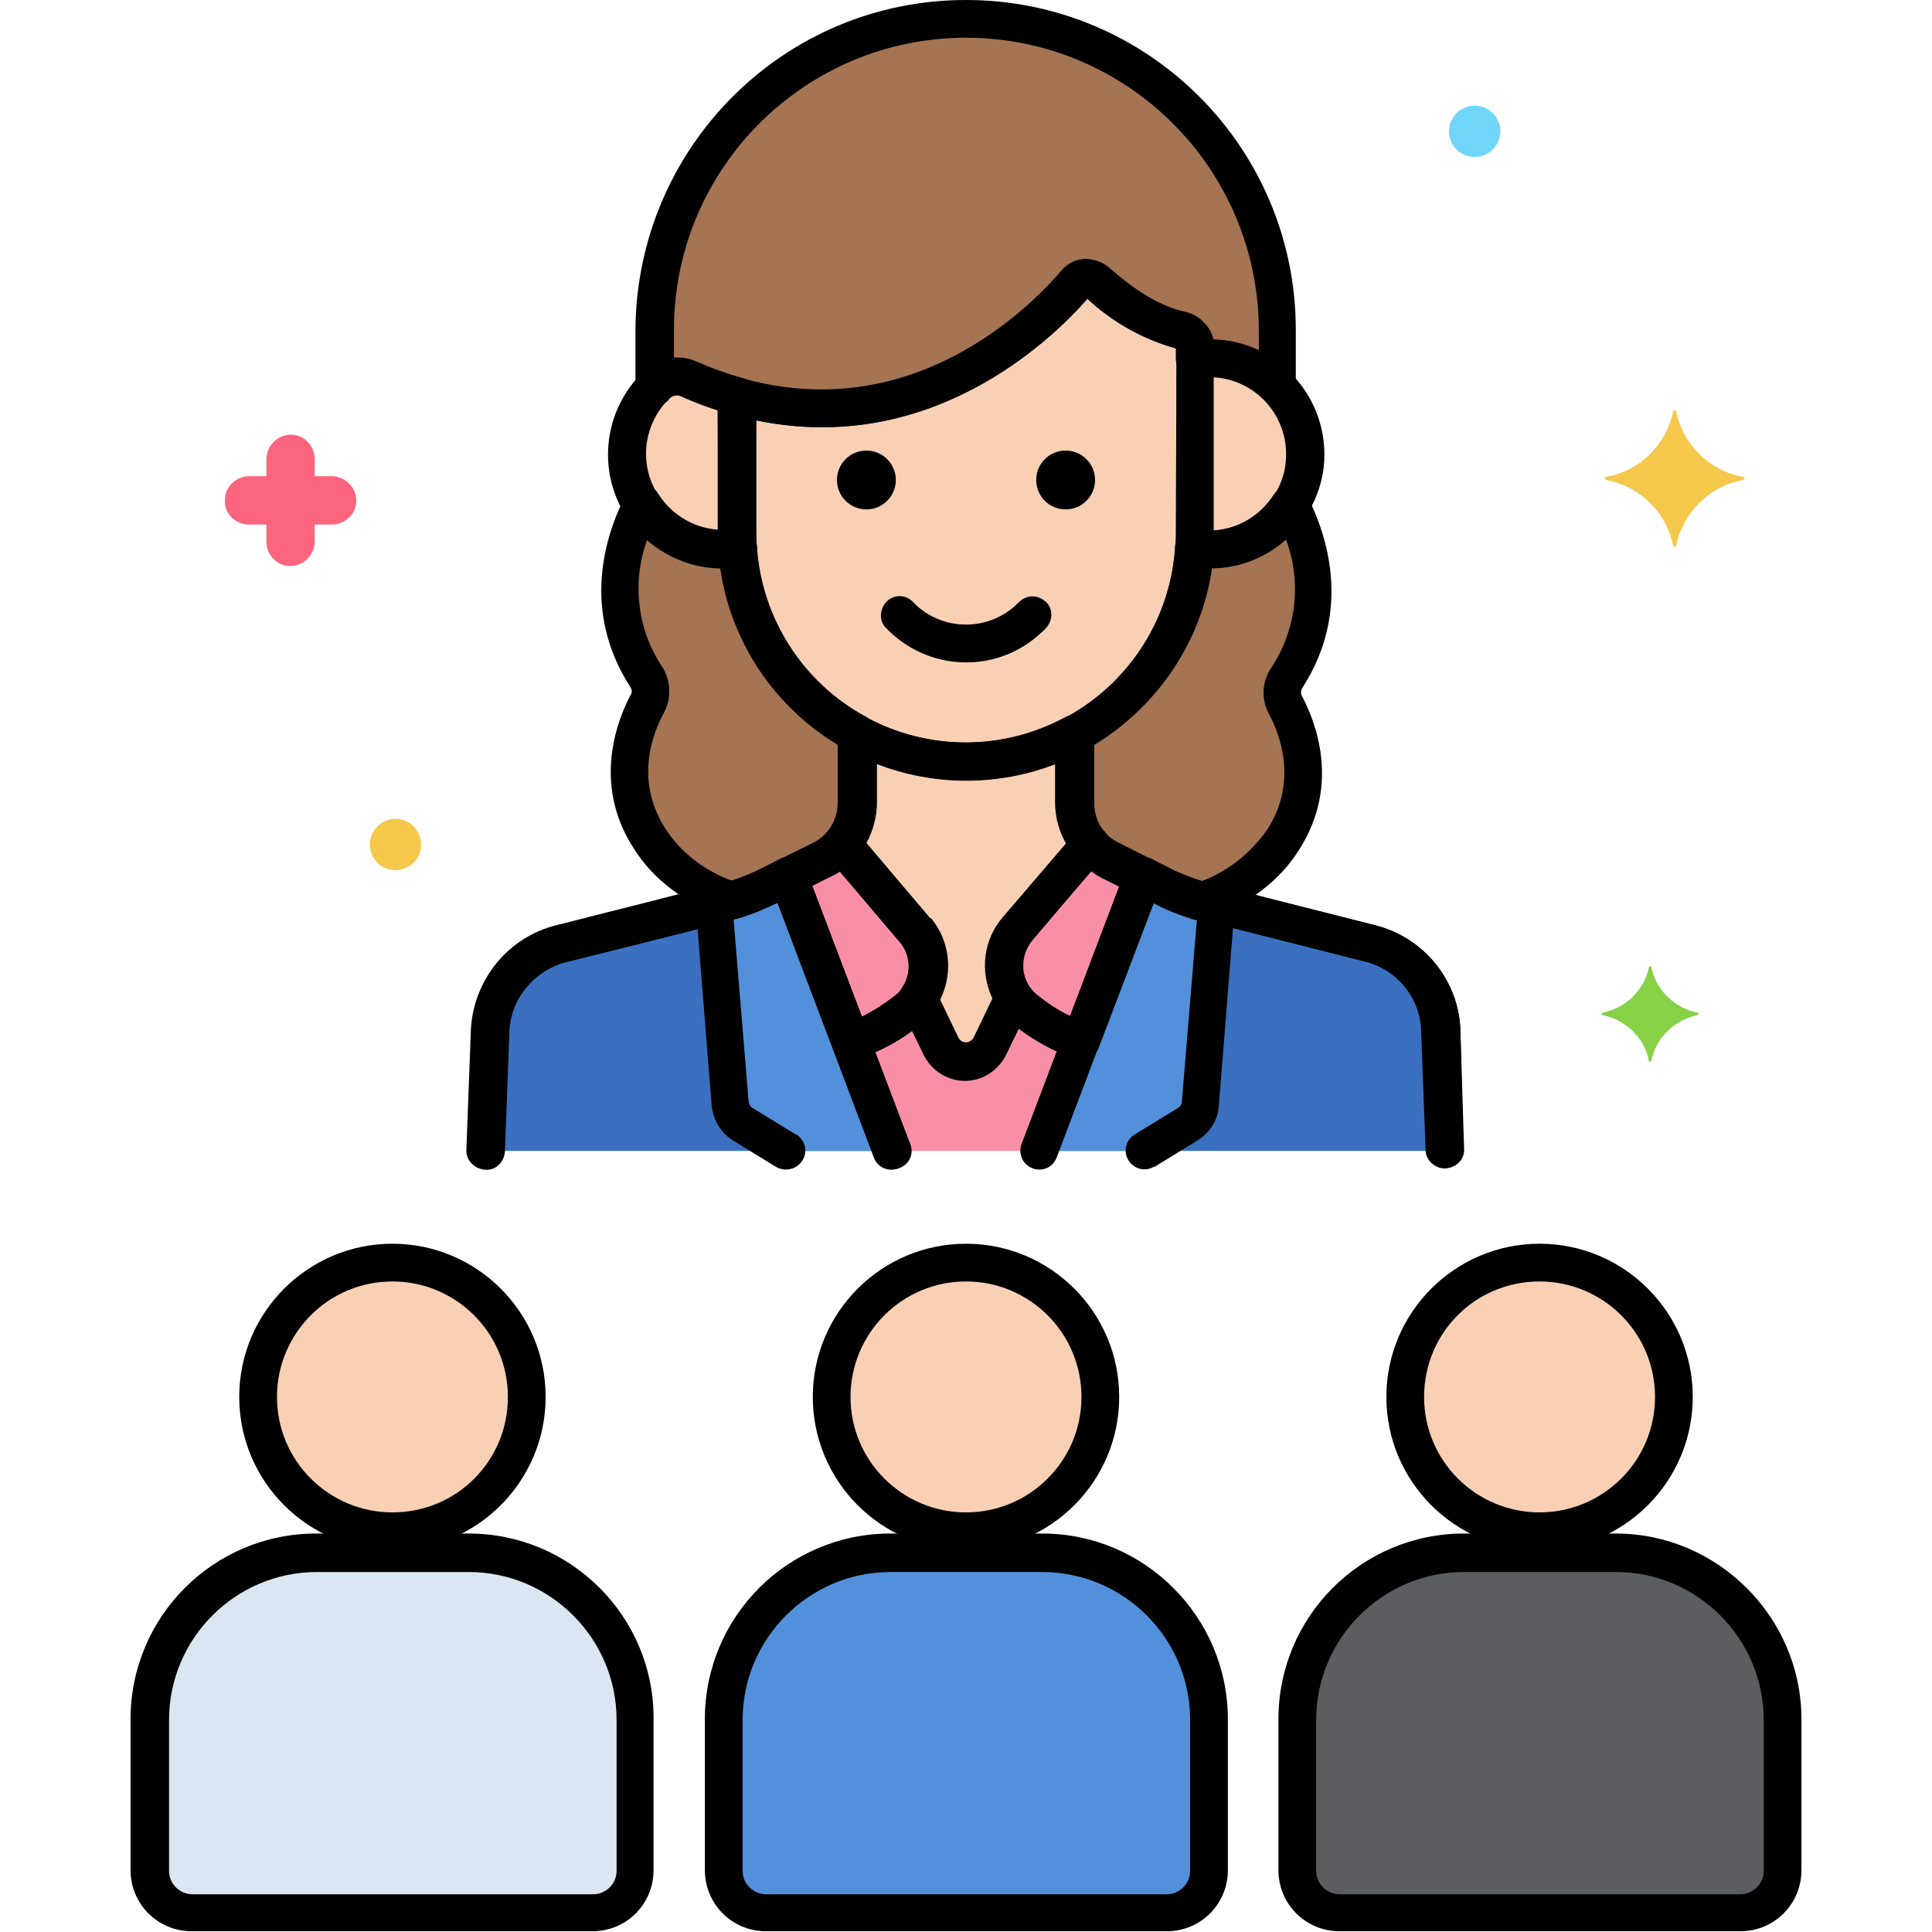 <?xml version="1.0" encoding="UTF-8"?>
<svg xmlns="http://www.w3.org/2000/svg" id="Layer_1" height="512" viewBox="0 0 256 256" width="512">
  <g id="Layer_11">
    <g>
      <path d="m147.1 114c-2.9-1.4-4.7-4.4-4.7-7.6v-9.2c-9 4.9-19.9 4.9-28.9 0v9.2c0 3.2-1.8 6.1-4.7 7.6l-4.4 2.1 13.8 36.4h19.4l13.8-36.4z" fill="#f98fa6"></path>
      <path d="m170.5 89.8c5.8-9.1 3.1-17.9.5-22.9-2.7 4.3-7.7 6.6-12.7 5.8-.7 10.4-6.7 19.7-15.8 24.6v9.2c0 2.9 1.5 5.6 4 7.2 1 .6-.3-.1 8.2 4.1 1.2.6 2.5 1.1 3.8 1.5.2.1.5.1.7.2 4.5-1.5 8.3-4.4 11-8.3 4.7-7.4 1.9-14.6.2-17.8-.7-1.2-.6-2.5.1-3.6z" fill="#a57453"></path>
      <path d="m97.7 72.6c-5 .9-10.1-1.4-12.7-5.8-2.6 5-5.3 13.8.5 22.9.7 1.1.8 2.4.2 3.6-1.7 3.2-4.5 10.4.2 17.8 2.6 3.9 6.5 6.8 11 8.3.2-.1.5-.1.7-.2 1.3-.4 2.6-.9 3.8-1.5 9-4.5 7.3-3.5 8.2-4.1 2.5-1.5 4-4.2 4-7.2v-9.2c-9.2-4.9-15.1-14.2-15.9-24.6z" fill="#a57453"></path>
      <g fill="#f9d0b4">
        <path d="m160.3 47.4c-.7 0-1.3.1-1.9.2v23c0 .7 0 1.4-.1 2 6.9 1.1 13.4-3.6 14.5-10.5s-3.6-13.4-10.5-14.5c-.6-.1-1.3-.2-2-.2z"></path>
        <path d="m156.5 43.7c-3.1-.7-6.8-2.5-11.1-6.4-.8-.8-2.1-.7-2.8.1v.1c-4.6 5.4-21 21.8-44.8 15v18.1c0 16.8 13.6 30.3 30.3 30.3s30.3-13.6 30.3-30.3v-24.5c-.1-1.2-.8-2.1-1.9-2.4z"></path>
        <path d="m97.7 70.6v-18.1c-2.2-.6-4.3-1.4-6.4-2.3-1.4-.6-3.1-.3-4.2.7-5.1 4.7-5.4 12.7-.7 17.8 2.9 3.1 7.2 4.6 11.4 3.9-.1-.7-.1-1.3-.1-2z"></path>
      </g>
      <path d="m128 2.5c-22.8.1-41.2 18.5-41.3 41.3v7.5c.1-.1.2-.2.3-.3 1.1-1.1 2.8-1.3 4.2-.7 2.1.9 4.2 1.7 6.4 2.3 23.8 6.8 40.2-9.6 44.8-15 .7-.8 2-.9 2.8-.2h.1c4.3 3.9 8 5.7 11.1 6.4 1.1.2 1.9 1.2 1.9 2.3v1.5c4-.6 8.1.7 10.9 3.6v-7.4c0-22.8-18.4-41.2-41.2-41.3z" fill="#a57453"></path>
      <path d="m146.5 113.6c-.8-.5-1.4-1.1-2-1.8l-9.6 11.3c-2.7 3.2-2.3 7.9.8 10.6.1 0 .1.1.2.1 2.2 1.8 4.7 3.1 7.4 4.1l8.3-21.8z" fill="#f98fa6"></path>
      <path d="m121.2 123.1-9.6-11.3c-.6.7-1.3 1.3-2 1.8l-5 2.5 8.3 21.8c2.7-.9 5.2-2.3 7.4-4.1 3.2-2.6 3.7-7.3 1.1-10.6-.1 0-.2 0-.2-.1z" fill="#f98fa6"></path>
      <path d="m144.4 111.9c-1.3-1.5-2-3.4-2-5.4v-9.2c-9 4.9-19.9 4.9-28.9 0v9.2c0 2-.7 3.9-2 5.4l9.6 11.3c2.2 2.6 2.4 6.3.5 9.1l3.1 6.4c.9 1.8 3 2.5 4.8 1.7.7-.4 1.3-.9 1.7-1.7l3.1-6.4c-1.9-2.8-1.7-6.5.5-9.1z" fill="#f9d0b4"></path>
      <path d="m104.5 116.1-3.1 1.6c-1.7.8-3.4 1.5-5.2 1.9l-15.7 4-6 1.5c-5.3 1.3-9.1 5.9-9.4 11.4l-.6 16h53.8z" fill="#3a70bf"></path>
      <path d="m104.5 116.1-3.1 1.6c-1.7.8-3.4 1.5-5.2 1.9l-1.4.4 2.1 26.3c.1 1.1.7 2.1 1.6 2.7l5.7 3.5h14.1z" fill="#5290db"></path>
      <path d="m191 136.5c-.3-5.4-4.1-10-9.4-11.4l-6-1.5-15.7-4c-1.8-.5-3.6-1.1-5.2-1.9l-3.1-1.6-13.8 36.4h53.8z" fill="#3a70bf"></path>
      <path d="m159.9 119.6c-1.8-.5-3.6-1.1-5.2-1.9l-3.1-1.6-13.8 36.4h14.1l5.7-3.5c.9-.6 1.6-1.6 1.6-2.7l2.1-26.3z" fill="#5290db"></path>
      <circle cx="128" cy="185.1" fill="#f9d0b4" r="17.8"></circle>
      <path d="m138.1 205.7h-20.1c-12.2 0-22.1 9.9-22.1 22.1v20c0 3.1 2.5 5.6 5.6 5.6h53.1c3.1 0 5.6-2.5 5.6-5.6v-20c-.1-12.2-9.9-22-22.1-22.1z" fill="#5290db"></path>
      <circle cx="52" cy="185.1" fill="#f9d0b4" r="17.8"></circle>
      <path d="m62.1 205.7h-20.2c-12.2 0-22.1 9.9-22.1 22.1v20c0 3.1 2.5 5.6 5.6 5.6h53.1c3.1 0 5.6-2.5 5.6-5.6v-20c.1-12.2-9.8-22-22-22.1z" fill="#dae6f1"></path>
      <circle cx="204" cy="185.1" fill="#f9d0b4" r="17.8"></circle>
      <path d="m214.1 205.7h-20.1c-12.2 0-22.1 9.9-22.1 22.1v20c0 3.1 2.5 5.6 5.6 5.6h53.1c3.1 0 5.6-2.5 5.6-5.6v-20c-.1-12.2-9.9-22-22.1-22.1z" fill="#5b5d60"></path>
      <path d="m225 134.2c-3.1-.6-5.6-3-6.2-6.1 0-.1-.3-.1-.3 0-.6 3.1-3.1 5.5-6.2 6.1-.1 0-.1.2 0 .3 3.1.6 5.6 3 6.2 6.1 0 .1.3.1.3 0 .6-3.1 3.1-5.5 6.2-6.1.1-.1.1-.3 0-.3z" fill="#87d147"></path>
      <path d="m44.1 63.1h-2.4v-2.3c0-1.7-1.4-3.2-3.1-3.2h-.1c-1.7 0-3.1 1.4-3.2 3.1v2.4h-2.3c-1.7 0-3.2 1.4-3.2 3.1v.1c-.1 1.7 1.3 3.1 3 3.2h.2 2.3v2.3c0 1.7 1.4 3.2 3.1 3.2h.1c1.7 0 3.1-1.4 3.2-3.1v-2.4h2.3c1.7 0 3.2-1.4 3.2-3.1v-.1c0-1.7-1.4-3.1-3.1-3.2z" fill="#fc657e"></path>
      <circle cx="52.4" cy="111.9" fill="#f5c84c" r="3.4"></circle>
      <circle cx="195.4" cy="17.4" fill="#70d6f9" r="3.4"></circle>
      <path d="m231 63.2c-4.5-.8-8-4.3-8.9-8.7 0-.2-.4-.2-.4 0-.9 4.4-4.4 7.9-8.9 8.7-.2 0-.2.3 0 .4 4.5.8 8 4.3 8.9 8.7 0 .2.4.2.4 0 .9-4.4 4.4-7.9 8.9-8.7.2-.1.2-.4 0-.4z" fill="#f5c84c"></path>
      <path d="m172.6 91.1c6.6-10.3 3.2-20.3.6-25.4-.6-1.2-2.1-1.7-3.4-1.1-.4.2-.7.5-1 .9-1.9 3-5.1 4.8-8.6 4.8-.5 0-1.1-.1-1.6-.1-1.4-.2-2.6.7-2.9 2.1v.2c-.6 9.5-6.1 18.1-14.5 22.6-.8.4-1.3 1.3-1.3 2.2v9.2c0 3.8 2 7.3 5.2 9.3l.1.1c.5.3 1.1.6 1.7.9 1 .5 2.8 1.4 6.6 3.2 1.3.7 2.7 1.2 4.2 1.7.2.1.4.1.6.2h.2c.5.1 1 .1 1.5-.1 5.5-2 9.6-5.1 12.2-9.3 5.5-8.7 2-17.1.3-20.3-.2-.4-.1-.8.1-1.1zm-4.5 3.4c1.6 3 3.8 9.1-.1 15.3-2.2 3.2-5.3 5.7-8.9 7-1.1-.4-2.2-.8-3.3-1.3-3.8-1.9-5.6-2.8-6.6-3.3-.4-.2-.8-.4-1.2-.6l-.2-.1c-1.8-1.1-2.8-3-2.8-5v-7.8c8.4-5.1 14.2-13.7 15.6-23.4 3.6 0 7.1-1.4 9.8-3.8 2.1 5.6 1.4 11.9-1.9 16.9-1.3 1.9-1.4 4.2-.4 6.1z"></path>
      <path d="m114.8 95c-8.4-4.5-13.9-13.1-14.5-22.6-.1-1.4-1.3-2.4-2.7-2.3-.1 0-.2 0-.2 0-.5.1-1.1.1-1.6.1-3.5 0-6.7-1.8-8.6-4.8-.7-1.2-2.3-1.5-3.4-.8-.4.2-.7.6-.9 1-2.6 5.1-6 15.1.6 25.4.2.3.3.7.1 1-1.7 3.2-5.2 11.7.3 20.3 2.6 4.2 6.7 7.3 12.2 9.3.5.2 1 .2 1.5.1h.2c.2-.1.4-.1.6-.2 1.4-.5 2.8-1 4.2-1.7 4.1-2 6-2.9 6.9-3.4.5-.2.9-.4 1.3-.7l.2-.1c3.2-2 5.2-5.5 5.2-9.3v-9.2c-.1-.8-.6-1.6-1.4-2.1zm-3.7 11.4c0 2.1-1.1 4-2.8 5l-.3.2c-.1.1-.3.1-.8.4-.9.4-2.8 1.4-6.9 3.4-1.1.5-2.2 1-3.3 1.3-3.6-1.3-6.8-3.7-8.9-7-3.9-6.2-1.8-12.2-.1-15.3 1-1.9.9-4.3-.3-6.1-3.3-5-4-11.3-1.9-16.9 2.7 2.4 6.2 3.7 9.8 3.8 1.4 9.7 7.1 18.3 15.6 23.4v7.8z"></path>
      <path d="m158 45.1c-1.2.2-2.1 1.2-2.1 2.5v23c0 .6 0 1.1-.1 1.9-.1 1.3.8 2.4 2.1 2.6 8.3 1.3 16-4.3 17.4-12.5 1.3-8.3-4.3-16-12.5-17.4-1.7-.3-3.3-.3-4.8-.1zm2.8 25.2v-20.3c5.6.3 9.9 5.1 9.6 10.7-.2 5.1-4.4 9.3-9.6 9.6z"></path>
      <path d="m157 41.3c-3.2-.7-6.5-2.7-10-5.8-.9-.8-2.1-1.2-3.3-1.2-1.2.1-2.3.6-3.1 1.6-3.5 4.1-15 15.7-31.7 15.7-3.6 0-7.1-.5-10.6-1.5-1.3-.4-2.7.4-3.1 1.7-.1.2-.1.5-.1.7v18.1c0 18.1 14.7 32.8 32.9 32.8 18.1 0 32.8-14.7 32.8-32.8v-24.5c0-2.3-1.5-4.3-3.8-4.8zm-1.2 29.3c0 15.4-12.5 27.8-27.8 27.8-15.4 0-27.8-12.5-27.8-27.8v-14.9c23 4.8 39-10.5 43.9-16.1 3.3 3.1 7.4 5.4 11.8 6.6z"></path>
      <path d="m100.2 70.6v-18.1c0-1.1-.7-2.1-1.8-2.4-2.1-.6-4.1-1.3-6.1-2.2-2.3-1-5.1-.6-6.9 1.2-6.1 5.7-6.5 15.3-.8 21.4 3.5 3.7 8.6 5.5 13.6 4.6 1.3-.2 2.2-1.3 2.1-2.6-.1-.8-.1-1.4-.1-1.9zm-5-.3c-5.4-.3-9.6-4.8-9.6-10.2 0-2.8 1.2-5.5 3.2-7.4.3-.2.6-.4.9-.4.2 0 .4 0 .5.1 1.6.7 3.3 1.4 4.9 1.9z"></path>
      <path d="m128 0c-24.2 0-43.7 19.6-43.8 43.8v7.5c0 1.4 1.1 2.5 2.5 2.5.7 0 1.3-.3 1.8-.7l.2-.3c.4-.4 1-.5 1.5-.3 2.2 1 4.4 1.8 6.7 2.4 3.9 1.1 7.9 1.7 12 1.7 18.3 0 30.8-12.2 35.1-17.1 3.3 3.1 7.4 5.4 11.8 6.6v1.4c0 1.4 1.1 2.5 2.5 2.5h.4c.5-.1 1-.1 1.6-.1 2.7 0 5.3 1.1 7.2 3 1 1 2.6 1 3.5 0 .5-.5.7-1.1.7-1.8v-7.4c0-24.1-19.5-43.7-43.7-43.7zm38.8 46.4c-1.9-.9-4-1.4-6-1.4-.4-1.8-1.9-3.2-3.7-3.6-3.2-.7-6.5-2.7-10-5.8-.9-.8-2.1-1.2-3.3-1.2-1.2.1-2.3.6-3.1 1.6-4.2 4.9-19.8 20.6-42.3 14.2-2.1-.6-4.1-1.3-6.1-2.2-.8-.4-1.7-.5-2.6-.5-.1 0-.3 0-.4 0v-3.6c-.1-21.5 17.3-38.9 38.7-38.9s38.8 17.4 38.8 38.8z"></path>
      <path d="m138.4 79.6c-1.1-.9-2.6-.7-3.5.3-3.8 3.8-9.9 3.8-13.7.1 0 0-.1-.1-.1-.1-.9-1.1-2.5-1.2-3.5-.3s-1.2 2.5-.3 3.5c5.5 5.9 14.8 6.3 20.7.7.3-.2.5-.5.7-.7.9-1.1.8-2.7-.3-3.5z"></path>
      <circle cx="141.2" cy="63.6" r="3.9"></circle>
      <circle cx="114.8" cy="63.6" r="3.9"></circle>
      <path d="m152.6 113.9-4.9-2.5c-.5-.3-1-.7-1.3-1.2-.5-.6-1.2-.9-1.9-.9-.7 0-1.4.3-1.9.9l-9.6 11.3c-3.6 4.2-3.1 10.5 1.1 14.1l.2.2c2.4 1.9 5.2 3.5 8.1 4.5 1.3.5 2.7-.2 3.2-1.5l8.3-21.8c.4-1.2-.1-2.5-1.3-3.1zm-10.8 20.7c-1.6-.7-3-1.7-4.4-2.8-1-.8-1.7-2.1-1.8-3.4-.1-1.4.3-2.7 1.2-3.8l7.9-9.3c.2.1.3.2.5.3.1 0 .1.1.2.1l3 1.5z"></path>
      <path d="m123.1 121.5-9.6-11.3c-.5-.6-1.2-.9-1.9-.9-.7 0-1.4.3-1.9.9-.4.5-.8.9-1.3 1.2l-4.9 2.5c-1.1.6-1.7 1.9-1.2 3.1l8.3 21.8c.5 1.3 1.9 1.9 3.2 1.5 2.9-1 5.7-2.5 8.1-4.5 4.3-3.5 5-9.8 1.5-14.1-.2-.1-.3-.1-.3-.2zm-4.5 10.4c-1.4 1.1-2.8 2-4.4 2.8l-6.6-17.3 3-1.5c.1 0 .1-.1.2-.1.2-.1.3-.2.5-.3l7.9 9.3c.9 1 1.3 2.4 1.2 3.8-.1 1.2-.7 2.5-1.8 3.3z"></path>
      <path d="m146.3 113.5c.8-.9.8-2.3 0-3.2-.9-1.1-1.4-2.4-1.4-3.8v-9.2c0-1.4-1.1-2.5-2.5-2.5-.4 0-.8.1-1.2.3-8.3 4.5-18.2 4.5-26.5 0-1.2-.7-2.7-.2-3.4 1-.2.4-.3.8-.3 1.2v9.2c0 1.4-.5 2.7-1.4 3.8-.8.9-.8 2.3 0 3.2l9.6 11.3c1.5 1.7 1.6 4.2.3 6.1-.5.7-.6 1.7-.2 2.5l3.1 6.4c1.5 3 5.1 4.3 8.1 2.8 1.2-.6 2.2-1.6 2.8-2.8l3.1-6.4c.4-.8.3-1.8-.2-2.5-1.3-1.9-1.1-4.4.3-6.1zm-13.4 8c-2.6 3-3.1 7.2-1.4 10.8l-2.5 5.2c-.3.5-.9.8-1.5.5-.2-.1-.4-.3-.5-.5l-2.5-5.2c1.7-3.6 1.1-7.8-1.4-10.8l-8.3-9.8c.9-1.6 1.3-3.4 1.3-5.2v-5.3c7.7 3 16.2 3 23.9 0v5.3c0 1.8.5 3.6 1.3 5.2z"></path>
      <path d="m120.6 151.6-13.8-36.4c-.5-1.3-1.9-1.9-3.2-1.5-.1 0-.1.1-.2.1l-3.1 1.6c-1.5.7-3.1 1.3-4.8 1.8-.2.1-15.5 3.9-15.7 4l-6 1.5c-6.4 1.6-10.9 7.2-11.3 13.7l-.6 16c-.1 1.4 1 2.5 2.4 2.6s2.5-1 2.6-2.4l.6-16c.2-4.3 3.3-8 7.5-9.1l6-1.5c.1 0 15.6-3.9 15.7-4 2-.5 3.9-1.2 5.7-2.1l.7-.3 12.8 33.8c.5 1.3 1.9 1.9 3.2 1.4 1.4-.5 2-1.9 1.5-3.2z"></path>
      <path d="m120.6 151.6-13.8-36.4c-.5-1.3-1.9-1.9-3.2-1.5-.1 0-.1.1-.2.1l-3.1 1.6c-1.5.7-3.1 1.3-4.8 1.8l-1.4.4c-1.2.3-2 1.4-1.9 2.6l2.1 26.3c.2 1.9 1.2 3.6 2.8 4.6l5.7 3.5c1.2.7 2.7.4 3.5-.8s.4-2.7-.8-3.5c0 0 0 0-.1 0l-5.7-3.5c-.3-.2-.4-.4-.5-.8l-2-24.2c1.8-.5 3.5-1.1 5.1-1.9l.7-.3 12.8 33.8c.5 1.3 1.9 1.9 3.2 1.4 1.5-.5 2.1-1.9 1.6-3.2z"></path>
      <path d="m193.5 136.3c-.3-6.5-4.9-12.1-11.3-13.7l-21.7-5.5c-1.6-.4-3.2-1-4.8-1.7l-7.5-3.7c-2-1-3.3-3.1-3.3-5.3v-9.2c0-1.4-1.1-2.5-2.5-2.5-.4 0-.8.1-1.2.3-8.3 4.5-18.2 4.5-26.5 0-1.2-.7-2.7-.2-3.4 1-.2.4-.3.8-.3 1.2v9.2c0 2.3-1.3 4.3-3.3 5.3l-7.5 3.7c-1.5.7-3.1 1.3-4.8 1.7-.2 0-12.1 3.1-15 3.8l-6.7 1.7c-6.4 1.6-10.9 7.2-11.3 13.7l-.6 16c-.1 1.4 1 2.5 2.4 2.6s2.5-1 2.6-2.4l.6-16c.2-4.3 3.3-8 7.5-9.1l6.7-1.7c2.9-.7 15-3.8 15-3.8 2-.5 3.9-1.2 5.7-2.1l7.5-3.7c3.7-1.8 6.1-5.6 6.1-9.8v-5.3c7.7 3 16.2 3 23.9 0v5.3c0 4.2 2.4 8 6.1 9.8l7.5 3.7c1.8.9 3.8 1.6 5.7 2.1l21.7 5.5c4.2 1 7.3 4.7 7.5 9l.6 16c0 1.3 1.2 2.4 2.5 2.4h.1c1.4-.1 2.5-1.2 2.4-2.6z"></path>
      <path d="m193.5 136.3c-.3-6.5-4.9-12.1-11.3-13.7l-21.7-5.5c-1.6-.4-3.2-1-4.8-1.7l-3.1-1.6c-1.2-.6-2.7-.1-3.3 1.1 0 .1-.1.1-.1.2l-13.8 36.4c-.5 1.3.1 2.7 1.4 3.2s2.7-.1 3.2-1.4l12.8-33.8.7.3c1.8.9 3.8 1.6 5.7 2.1l21.7 5.5c4.2 1 7.3 4.7 7.5 9l.6 16c.1 1.4 1.2 2.5 2.6 2.4s2.5-1.2 2.4-2.6z"></path>
      <path d="m161.9 117.6-1.4-.4c-1.6-.4-3.2-1-4.8-1.7l-3.1-1.6c-1.2-.6-2.7-.1-3.3 1.1 0 .1-.1.1-.1.2l-13.8 36.4c-.5 1.3.1 2.7 1.4 3.2s2.7-.1 3.2-1.4l12.8-33.8.7.3c1.6.8 3.3 1.5 5.1 1.9l-2 24.2c0 .3-.2.6-.5.8l-5.7 3.5c-1.2.7-1.6 2.2-.9 3.4s2.2 1.6 3.4.9h.1l5.7-3.5c1.6-1 2.7-2.7 2.8-4.6l2.1-26.3c.3-1.2-.5-2.3-1.7-2.6z"></path>
      <path d="m128 164.8c-11.2 0-20.3 9.1-20.3 20.3s9.1 20.3 20.3 20.3 20.3-9.1 20.3-20.3-9.1-20.3-20.3-20.3zm0 35.6c-8.4 0-15.3-6.8-15.3-15.3 0-8.4 6.8-15.3 15.3-15.3 8.4 0 15.3 6.8 15.3 15.3s-6.9 15.3-15.3 15.3z"></path>
      <path d="m138.1 203.2h-20.1c-13.6 0-24.6 11-24.6 24.6v20c0 4.5 3.6 8.1 8.1 8.1h53.1c4.5 0 8.1-3.6 8.1-8.1v-20c0-13.5-11-24.6-24.6-24.6zm19.6 44.7c0 1.7-1.4 3.1-3.1 3.1h-53.1c-1.7 0-3.1-1.4-3.1-3.1v-20c0-10.8 8.8-19.6 19.6-19.6h20.1c10.8 0 19.6 8.8 19.6 19.6z"></path>
      <path d="m52 164.8c-11.2 0-20.3 9.1-20.3 20.3s9.1 20.3 20.3 20.3 20.3-9.1 20.3-20.3-9.1-20.3-20.3-20.3zm0 35.6c-8.4 0-15.3-6.8-15.3-15.3 0-8.4 6.8-15.3 15.3-15.3 8.4 0 15.3 6.8 15.3 15.3s-6.8 15.3-15.3 15.3z"></path>
      <path d="m62.1 203.2h-20.2c-13.6 0-24.6 11-24.6 24.6v20c0 4.5 3.6 8.1 8.1 8.1h53.1c4.5 0 8.1-3.6 8.1-8.1v-20c.1-13.5-10.9-24.6-24.5-24.6zm19.6 44.7c0 1.7-1.4 3.1-3.1 3.1h-53.1c-1.7 0-3.1-1.4-3.1-3.1v-20c0-10.8 8.8-19.6 19.6-19.6h20.1c10.8 0 19.6 8.8 19.6 19.6z"></path>
      <path d="m204 164.8c-11.2 0-20.3 9.1-20.3 20.3s9.1 20.3 20.3 20.3 20.3-9.1 20.3-20.3-9.1-20.3-20.3-20.3zm0 35.6c-8.4 0-15.3-6.8-15.3-15.3s6.8-15.3 15.3-15.3c8.4 0 15.3 6.8 15.3 15.3s-6.9 15.3-15.3 15.3z"></path>
      <path d="m214.1 203.2h-20.1c-13.6 0-24.6 11-24.6 24.6v20c0 4.5 3.6 8.1 8.1 8.1h53.1c4.5 0 8.1-3.6 8.1-8.1v-20c0-13.5-11.1-24.6-24.6-24.6zm19.6 44.7c0 1.7-1.4 3.1-3.1 3.1h-53.1c-1.7 0-3.1-1.4-3.1-3.1v-20c0-10.8 8.8-19.6 19.6-19.6h20.1c10.8 0 19.6 8.8 19.6 19.6z"></path>
    </g>
  </g>
</svg>
